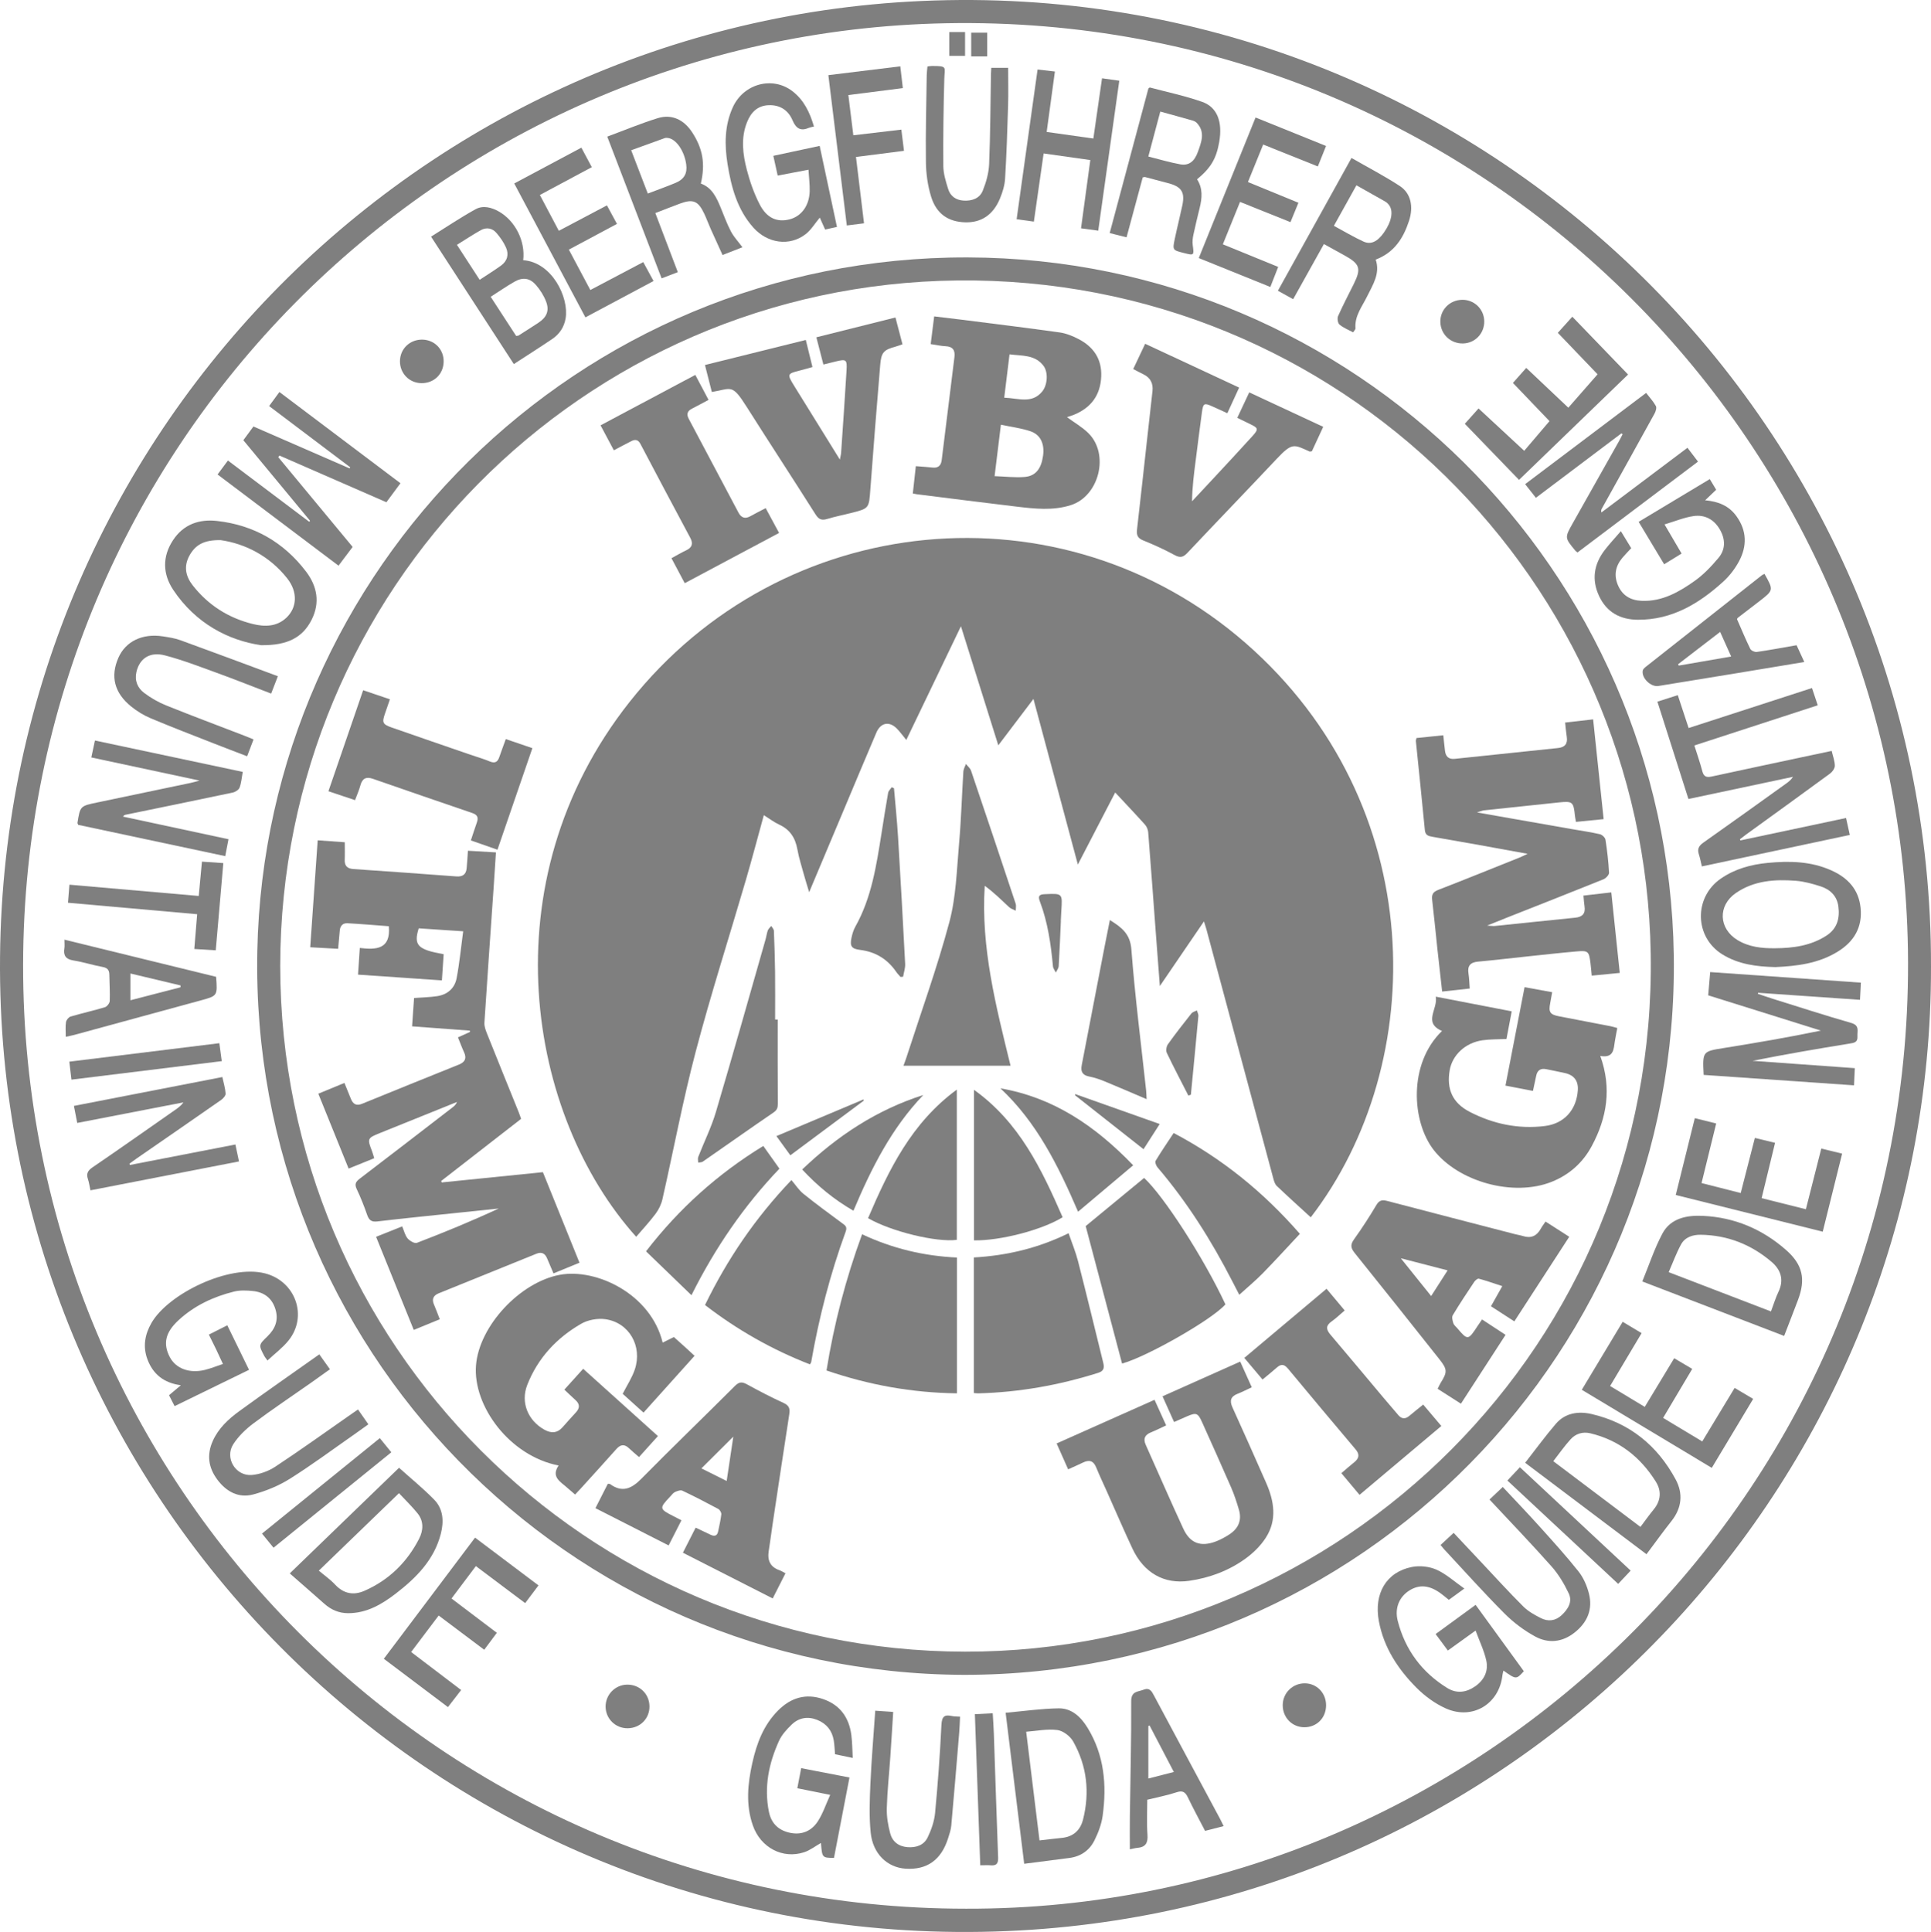 <?xml version="1.0" encoding="utf-8"?>
<!-- Generator: Adobe Illustrator 16.0.0, SVG Export Plug-In . SVG Version: 6.00 Build 0)  -->
<!DOCTYPE svg PUBLIC "-//W3C//DTD SVG 1.1//EN" "http://www.w3.org/Graphics/SVG/1.1/DTD/svg11.dtd">
<svg version="1.1" id="uiagm_piatto" xmlns="http://www.w3.org/2000/svg" xmlns:xlink="http://www.w3.org/1999/xlink" x="0px"
	 y="0px" width="574.475px" height="574.699px" viewBox="0 0 574.475 574.699" enable-background="new 0 0 574.475 574.699"
	 xml:space="preserve">
<g>
	<path fill="#7F7F7F" d="M574.474,287.497c0.306,151.001-117.981,278.271-271.049,286.748
		C140.763,583.254,6.749,457.174,0.252,299.597C-6.365,139.072,118.007,7.331,274.011,0.3
		C439.302-7.148,574.849,125.038,574.474,287.497 M287.378,567.774c153.649,0.459,282.659-125.666,280.237-285.154
		C565.299,130.119,439.589,3.897,281.45,6.916C130.83,9.791,7.161,132.588,6.875,286.892
		C6.587,442.257,132.169,567.779,287.378,567.774"/>
	<path fill="#7F7F7F" d="M286.862,498.216c-118.347-0.394-212.717-97.6-210.313-215.377
		c2.312-113.256,95.138-206.574,211.324-206.27c115.205,0.302,208.355,93.157,210.084,207.528
		C499.734,401.56,405.261,498.177,286.862,498.216 M83.362,287.293c0.068,112.657,91.262,203.864,203.721,204.024
		c112.043,0.158,205.945-91.378,204.01-207.683C489.25,172.934,398.59,82.196,284.833,83.428
		C173.22,84.637,83.485,175.506,83.362,287.293"/>
	<path fill="#7F7F7F" d="M517.78,249.991c10.408-2.208,20.817-4.416,31.423-6.666c0.373,1.686,0.722,3.26,1.114,5.041
		c-14.713,3.13-29.266,6.225-44.001,9.359c-0.34-1.387-0.548-2.53-0.905-3.624c-0.515-1.58,0.02-2.519,1.371-3.47
		c8.294-5.836,16.523-11.767,24.77-17.673c0.688-0.493,1.338-1.039,1.864-1.876c-10.385,2.201-20.77,4.401-31.099,6.59
		c-3.087-9.677-6.127-19.209-9.234-28.951c2.054-0.658,3.954-1.267,6.059-1.941c1.087,3.294,2.111,6.401,3.229,9.784
		c12.237-3.968,24.366-7.902,36.699-11.901c0.57,1.709,1.101,3.3,1.714,5.136c-12.293,4.002-24.439,7.957-36.706,11.951
		c0.832,2.652,1.713,5.156,2.384,7.715c0.427,1.628,1.312,1.84,2.753,1.527c8.979-1.947,17.965-3.853,26.949-5.77
		c2.834-0.605,5.67-1.2,8.764-1.855c0.363,1.56,0.924,2.981,0.939,4.41c0.009,0.783-0.721,1.817-1.419,2.329
		c-8.303,6.095-16.663,12.112-25.005,18.153c-0.617,0.447-1.209,0.928-1.813,1.392C517.68,249.765,517.73,249.878,517.78,249.991"/>
	<path fill="#7F7F7F" d="M114.949,149.399c-10.713-4.678-21.254-9.28-31.794-13.882c-0.129,0.155-0.257,0.31-0.386,0.464
		c7.323,8.836,14.645,17.671,22.138,26.712c-1.379,1.83-2.727,3.618-4.202,5.574c-12.048-9.084-23.945-18.054-35.982-27.13
		c1.064-1.432,2.03-2.732,3.083-4.149c8.166,6.153,16.165,12.179,24.163,18.206c0.092-0.092,0.184-0.184,0.276-0.275
		c-6.587-7.955-13.174-15.909-19.852-23.973c1.017-1.384,1.973-2.686,3.001-4.085c9.643,4.203,19.119,8.333,28.595,12.463
		c0.07-0.105,0.139-0.211,0.209-0.317C96.237,133,88.277,126.992,80.06,120.79c1.036-1.414,1.979-2.701,3.064-4.182
		c12.057,9.087,23.952,18.051,36.011,27.138C117.716,145.662,116.422,147.41,114.949,149.399"/>
	<path fill="#7F7F7F" d="M506.837,319.75c-0.347-7.037-0.338-6.98,5.977-7.994c9.606-1.543,19.2-3.172,28.904-5.187
		c-11.139-3.486-22.276-6.972-33.526-10.493c0.2-2.33,0.387-4.5,0.594-6.916c14.946,1.048,29.783,2.089,44.827,3.145
		c-0.093,1.798-0.171,3.322-0.263,5.11c-10.281-0.711-20.291-1.403-30.302-2.095c-0.034,0.1-0.068,0.2-0.104,0.301
		c1.464,0.49,2.92,1.007,4.393,1.467c7.791,2.431,15.555,4.957,23.397,7.203c2.585,0.74,1.755,2.426,1.856,4.016
		c0.115,1.788-1.008,1.911-2.372,2.133c-9.601,1.557-19.189,3.192-28.807,5.12c10.057,0.722,20.114,1.443,30.398,2.182
		c-0.078,1.693-0.146,3.158-0.234,5.109C536.624,321.814,521.795,320.786,506.837,319.75"/>
	<path fill="#7F7F7F" d="M482.36,128.918c-8.406,6.334-16.812,12.668-25.429,19.161c-1.051-1.336-2.041-2.593-3.197-4.063
		c12.041-9.079,23.933-18.046,35.989-27.138c1.085,1.408,2.18,2.56,2.907,3.909c0.289,0.535-0.053,1.608-0.415,2.267
		c-5.192,9.433-10.438,18.836-15.671,28.248c-0.146,0.264-0.276,0.537-0.121,1.14c8.477-6.373,16.953-12.747,25.6-19.248
		c1.057,1.388,2.035,2.675,3.137,4.12c-12.053,9.085-23.959,18.06-35.854,27.027c-0.302-0.254-0.508-0.382-0.653-0.559
		c-3.178-3.832-3.181-3.835-0.741-8.166c4.59-8.15,9.187-16.297,13.775-24.448c0.373-0.663,0.703-1.349,1.055-2.024
		C482.614,129.069,482.487,128.994,482.36,128.918"/>
	<path fill="#7F7F7F" d="M38.622,346.547c10.378-2.014,20.755-4.027,31.408-6.095c0.354,1.675,0.684,3.233,1.066,5.038
		c-14.79,2.877-29.389,5.715-44.185,8.592c-0.276-1.26-0.418-2.337-0.754-3.35c-0.521-1.573-0.087-2.49,1.333-3.459
		c8.307-5.67,16.527-11.466,24.773-17.226c0.825-0.577,1.625-1.188,2.316-2.129c-10.466,2.026-20.932,4.054-31.601,6.119
		c-0.329-1.685-0.638-3.27-0.989-5.067c14.756-2.868,29.364-5.709,44.156-8.585c0.37,1.725,0.871,3.309,0.972,4.919
		c0.038,0.61-0.717,1.465-1.331,1.893c-8.375,5.848-16.789,11.639-25.191,17.448c-0.702,0.484-1.384,0.998-2.076,1.498
		C38.553,346.278,38.587,346.412,38.622,346.547"/>
	<path fill="#7F7F7F" d="M23.258,245.365c-0.165-0.409-0.227-0.484-0.217-0.549c0.805-5.077,0.809-5.056,6.03-6.139
		c9.223-1.914,18.441-3.854,27.66-5.79c0.683-0.144,1.352-0.352,2.637-0.69c-11.07-2.366-21.545-4.605-32.201-6.882
		c0.368-1.718,0.69-3.219,1.08-5.036c14.669,3.115,29.214,6.203,43.968,9.336c-0.306,1.665-0.408,3.242-0.938,4.659
		c-0.249,0.667-1.258,1.321-2.027,1.484c-10.594,2.245-21.207,4.404-31.815,6.586c-0.272,0.056-0.54,0.137-0.845,0.567
		c10.395,2.229,20.789,4.457,31.385,6.729c-0.329,1.706-0.621,3.22-0.97,5.032C52.262,251.535,37.66,248.429,23.258,245.365"/>
	<path fill="#7F7F7F" d="M508.664,142.513c0.717,1.193,1.274,2.12,1.903,3.167c-1.036,0.99-2.025,1.935-3.281,3.136
		c3.99,0.361,7.112,1.662,9.336,4.768c3.088,4.312,3.143,8.836,0.771,13.318c-1.19,2.247-2.837,4.4-4.719,6.109
		c-7.189,6.536-15.246,11.394-25.387,11.345c-5.202-0.026-9.278-2.176-11.559-7.067c-2.288-4.904-1.533-9.491,1.706-13.699
		c1.384-1.797,2.945-3.457,4.776-5.585c1.338,2.195,2.203,3.614,3.085,5.062c-0.969,1.047-1.855,1.928-2.652,2.883
		c-2.037,2.439-2.567,5.152-1.302,8.126c1.316,3.091,3.77,4.501,7.031,4.646c6.101,0.27,11.111-2.602,15.8-5.924
		c2.646-1.875,4.964-4.326,7.066-6.824c2.193-2.605,2.084-5.668,0.354-8.583c-1.737-2.93-4.483-4.349-7.747-3.877
		c-2.808,0.405-5.509,1.548-8.646,2.481c1.863,3.181,3.429,5.855,5.078,8.669c-1.722,1.058-3.314,2.036-5.187,3.186
		c-2.517-4.186-4.997-8.31-7.588-12.619C494.576,150.98,501.492,146.824,508.664,142.513"/>
	<path fill="#7F7F7F" d="M62.133,397.005c1.991-1.004,3.651-1.843,5.489-2.77c2.181,4.468,4.268,8.746,6.462,13.244
		c-7.391,3.605-14.635,7.138-22.14,10.798c-0.568-1.108-1.083-2.116-1.661-3.247c1.086-0.914,2.129-1.792,3.522-2.964
		c-5.098-0.695-8.281-3.3-9.933-7.682c-1.433-3.8-0.778-7.458,1.193-10.866c5.028-8.694,23.033-17.452,33.733-14.745
		c9.087,2.299,12.906,12.749,6.992,20.033c-1.749,2.154-4.047,3.863-6.222,5.896c-0.485-0.677-0.739-0.957-0.911-1.281
		c-1.757-3.319-1.757-3.325,0.906-5.904c2.325-2.252,3.374-4.855,2.371-8.093c-1.029-3.325-3.394-5.05-6.714-5.391
		c-1.851-0.188-3.831-0.274-5.609,0.169c-6.172,1.539-11.839,4.19-16.564,8.574c-3.856,3.578-4.613,6.926-2.535,10.908
		c1.782,3.416,5.843,4.947,10.447,3.814c1.74-0.429,3.415-1.115,5.363-1.766c-0.726-1.563-1.354-2.956-2.015-4.332
		C63.631,399.993,62.923,398.6,62.133,397.005"/>
	<path fill="#7F7F7F" d="M438.992,485.039c-3.166,2.28-5.629,4.054-8.251,5.941c-1.225-1.652-2.333-3.148-3.636-4.906
		c3.965-2.893,7.857-5.732,11.897-8.679c4.863,6.691,9.609,13.223,14.344,19.736c-2.276,2.491-2.276,2.491-6.069-0.187
		c-0.11,0.494-0.25,0.928-0.299,1.369c-0.938,8.563-8.89,13.431-16.844,9.887c-3.215-1.433-6.265-3.682-8.757-6.188
		c-5.489-5.522-9.707-11.933-11.169-19.806c-1.518-8.179,2.231-14.594,9.85-16.085c2.318-0.454,5.142-0.152,7.293,0.8
		c2.849,1.26,5.266,3.499,8.302,5.621c-1.891,1.376-3.192,2.322-4.622,3.362c-0.742-0.599-1.441-1.189-2.17-1.742
		c-3.458-2.625-6.546-2.954-9.579-1.037c-2.95,1.864-4.445,5.161-3.444,9.061c2.201,8.58,7.174,15.271,14.721,19.938
		c2.832,1.751,5.71,1.346,8.396-0.553c2.632-1.861,3.877-4.533,3.229-7.569C441.558,491.082,440.195,488.32,438.992,485.039"/>
	<path fill="#7F7F7F" d="M253.697,522.932c-2.183-0.457-3.7-0.775-5.268-1.103c-0.128-1.43-0.17-2.764-0.38-4.069
		c-0.475-2.952-2.15-5.033-4.913-6.142c-2.817-1.132-5.496-0.673-7.65,1.425c-1.441,1.402-2.904,2.992-3.72,4.787
		c-3.047,6.7-4.5,13.721-3.019,21.093c0.709,3.53,2.929,5.627,6.48,6.311c3.405,0.655,6.199-0.631,7.995-3.325
		c1.564-2.347,2.458-5.139,3.766-7.992c-3.581-0.724-6.567-1.325-9.785-1.976c0.381-1.979,0.742-3.858,1.148-5.97
		c4.775,0.922,9.371,1.81,14.368,2.775c-1.552,8.046-3.086,16.003-4.612,23.92c-3.522-0.042-3.522-0.042-3.872-4.447
		c-1.7,0.957-3.256,2.188-5.026,2.765c-6.394,2.085-12.927-1.388-15.231-7.961c-2.162-6.172-1.541-12.396-0.163-18.606
		c1.294-5.831,3.354-11.298,7.694-15.638c3.783-3.779,8.221-5.12,13.355-3.364c5.05,1.727,7.717,5.48,8.405,10.659
		C253.553,518.217,253.549,520.397,253.697,522.932"/>
	<path fill="#7F7F7F" d="M155.652,77.4c8.557,0.591,13.66,11.082,12.621,17.296c-0.438,2.621-1.829,4.687-3.993,6.148
		c-3.706,2.502-7.486,4.896-11.419,7.456c-8.167-12.572-16.278-25.06-24.622-37.905c4.47-2.788,8.735-5.68,13.23-8.154
		c2.228-1.225,4.756-0.574,6.985,0.705C153.303,65.728,156.338,71.737,155.652,77.4 M145.979,88.284
		c2.602,4.001,5.114,7.864,7.567,11.635c0.407-0.052,0.587-0.024,0.703-0.097c1.988-1.267,3.98-2.527,5.947-3.826
		c2.438-1.609,3.305-3.566,2.28-6.255c-0.681-1.786-1.766-3.515-3.026-4.959c-1.846-2.116-3.935-2.381-6.372-0.996
		C150.699,85.138,148.445,86.709,145.979,88.284 M142.699,83.237c2.303-1.525,4.361-2.807,6.329-4.214
		c1.914-1.368,2.424-3.343,1.496-5.422c-0.689-1.542-1.704-2.99-2.806-4.281c-1.248-1.461-2.99-1.806-4.697-0.846
		c-2.366,1.331-4.633,2.836-7.083,4.352C138.24,76.371,140.367,79.646,142.699,83.237"/>
	<path fill="#7F7F7F" d="M242.153,37.633c-0.683,0.172-1.078,0.218-1.427,0.369c-2.49,1.08-3.884,0.298-4.96-2.238
		c-1.253-2.957-3.701-4.607-7.097-4.47c-3.365,0.136-5.268,2.155-6.426,5.055c-1.873,4.692-1.267,9.487-0.064,14.141
		c0.914,3.536,2.157,7.068,3.826,10.306c2.127,4.127,5.211,5.395,8.887,4.457c3.517-0.897,5.88-4.08,5.99-8.355
		c0.052-2.015-0.214-4.038-0.357-6.415c-3.176,0.606-6.057,1.155-9.163,1.748c-0.428-1.944-0.826-3.748-1.295-5.875
		c4.574-0.981,9.039-1.939,13.787-2.957c1.73,8.11,3.411,15.986,5.143,24.106c-1.212,0.264-2.316,0.504-3.524,0.767
		c-0.597-1.333-1.132-2.527-1.584-3.538c-1.43,1.704-2.576,3.665-4.245,4.946c-4.754,3.649-11.28,2.75-15.486-1.94
		c-4.82-5.375-6.603-12.034-7.71-18.925c-0.922-5.744-0.909-11.451,1.552-16.883c3.192-7.046,11.834-9.377,17.779-4.78
		C239.141,29.751,240.911,33.379,242.153,37.633"/>
	<path fill="#7F7F7F" d="M77.629,191.918c-9.713-1.426-19.415-6.47-26.067-16.412c-3.171-4.74-3.328-9.924-0.064-14.852
		c3.108-4.693,7.754-6.291,13.094-5.688c10.918,1.232,19.803,6.305,26.443,15.041c3.311,4.354,4.257,9.244,1.656,14.38
		C90.089,189.523,85.671,192.048,77.629,191.918 M65.668,160.672c-4.991-0.095-7.575,1.41-9.328,4.633
		c-1.718,3.159-1.141,6.081,0.962,8.781c4.611,5.919,10.658,9.739,17.885,11.526c3.484,0.861,7.101,0.879,10.005-1.856
		c3.181-2.994,3.484-7.651,0.208-11.768C80.076,165.299,72.876,161.723,65.668,160.672"/>
	<path fill="#7F7F7F" d="M528.128,287.677c-5.602-0.137-10.961-0.827-15.726-3.782c-8.338-5.17-8.528-16.992-0.417-22.567
		c4.196-2.884,8.961-4.175,13.924-4.649c6.452-0.615,12.866-0.495,18.952,2.246c4.856,2.186,8.103,5.634,8.665,11.115
		c0.592,5.782-1.947,10.041-6.757,13.017C541.027,286.611,534.573,287.395,528.128,287.677 M528.063,282.073
		c5.413-0.03,10.662-0.74,15.336-3.774c3.166-2.055,3.984-5.13,3.528-8.64c-0.41-3.148-2.44-5.086-5.314-6.005
		c-2.378-0.761-4.851-1.454-7.322-1.648c-6.272-0.492-12.48-0.079-17.883,3.651c-5.418,3.741-5.102,10.597,0.521,13.991
		C520.367,281.722,524.164,282.114,528.063,282.073"/>
	<path fill="#7F7F7F" d="M409.276,77.222c1.386,4.17-0.845,7.456-2.533,10.902c-1.497,3.057-3.78,5.835-3.488,9.563
		c0.024,0.31-0.374,0.652-0.692,1.172c-1.406-0.762-2.905-1.335-4.063-2.312c-0.514-0.434-0.716-1.851-0.413-2.535
		c1.429-3.227,3.085-6.351,4.651-9.516c2.287-4.618,1.859-5.968-2.677-8.482c-1.98-1.097-3.964-2.185-6.195-3.415
		c-3.078,5.518-6.075,10.891-9.147,16.398c-1.586-0.876-3.004-1.659-4.542-2.509c7.306-13.178,14.522-26.195,21.896-39.498
		c4.931,2.832,9.801,5.354,14.366,8.341c3.295,2.157,4.146,6.092,2.744,10.381C417.518,70.801,414.827,75.116,409.276,77.222
		 M396.835,67.172c3.006,1.62,5.825,3.323,8.802,4.682c2.242,1.024,4.21-0.014,6.095-2.693c2.32-3.297,2.886-6.465,1.442-8.256
		c-0.291-0.362-0.646-0.711-1.045-0.94c-2.776-1.592-5.573-3.15-8.586-4.844C401.285,59.179,399.124,63.062,396.835,67.172"/>
	<path fill="#7F7F7F" d="M453.742,435.129c3.124-3.996,5.982-7.932,9.142-11.61c2.793-3.252,6.738-3.791,10.622-2.889
		c11.275,2.619,19.567,9.352,25.008,19.456c2.251,4.182,1.85,8.458-1.23,12.349c-2.481,3.137-4.817,6.388-7.451,9.899
		C477.817,453.277,465.894,444.289,453.742,435.129 M462.109,434.653c8.725,6.578,17.222,12.986,25.927,19.552
		c1.378-1.823,2.585-3.542,3.917-5.156c2.181-2.639,2.401-5.532,0.666-8.301c-4.593-7.328-10.984-12.361-19.521-14.394
		c-2.239-0.532-4.31,0.12-5.812,1.76C465.453,430.115,463.895,432.369,462.109,434.653"/>
	<path fill="#7F7F7F" d="M530.784,397.396c-14.079-5.406-27.963-10.736-42.198-16.204c2.006-4.873,3.597-9.743,5.961-14.203
		c2.471-4.661,7.302-5.528,12.068-5.31c9.424,0.433,17.728,3.962,24.788,10.193c4.928,4.35,5.833,8.654,3.503,14.823
		C533.581,390.205,532.21,393.696,530.784,397.396 M526.867,390.11c0.827-2.193,1.387-4.084,2.231-5.838
		c1.714-3.557,0.7-6.556-2.024-8.887c-6.038-5.164-13.095-7.964-21.091-8.083c-2.36-0.035-4.676,0.692-5.866,2.871
		c-1.407,2.573-2.414,5.364-3.679,8.253C506.778,382.396,516.709,386.211,526.867,390.11"/>
	<path fill="#7F7F7F" d="M118.712,436.613c3.59,3.223,7.198,6.16,10.435,9.462c2.759,2.813,2.94,6.512,2.001,10.17
		c-1.982,7.723-7.278,13.062-13.317,17.725c-4.191,3.236-8.72,5.926-14.306,5.904c-2.714-0.011-5.023-1.02-7.042-2.813
		c-3.348-2.975-6.729-5.91-10.278-9.024C97.809,456.819,108.522,446.463,118.712,436.613 M118.691,444.172
		c-7.893,7.628-15.592,15.069-23.843,23.043c1.759,1.486,3.466,2.667,4.847,4.152c2.549,2.741,5.51,3.263,8.767,1.829
		c7.235-3.187,12.605-8.444,16.205-15.439c1.281-2.489,1.45-5.231-0.426-7.567C122.586,448.127,120.659,446.284,118.691,444.172"/>
	<path fill="#7F7F7F" d="M194.962,63.378c2.279,5.986,4.445,11.674,6.691,17.575c-1.657,0.636-3.097,1.188-4.824,1.851
		c-5.382-14.033-10.723-27.963-16.169-42.163c5.173-1.917,10.016-3.942,15.006-5.49c4.18-1.297,7.8,0.432,10.279,4.247
		c3.147,4.842,3.93,9.354,2.554,15.207c3.303,1.184,4.646,4.098,5.886,7.104c0.988,2.393,1.868,4.847,3.066,7.132
		c0.841,1.605,2.137,2.973,3.425,4.71c-1.984,0.771-3.761,1.462-5.922,2.303c-1.206-2.652-2.379-5.19-3.515-7.744
		c-0.67-1.504-1.227-3.06-1.93-4.547c-1.812-3.829-3.333-4.447-7.257-2.987C199.908,61.448,197.582,62.369,194.962,63.378
		 M192.725,57.578c2.948-1.127,5.594-2.073,8.188-3.147c2.651-1.097,3.617-2.861,3.233-5.567c-0.57-4.022-3.021-7.547-5.458-7.829
		c-0.305-0.035-0.648-0.054-0.928,0.046c-3.286,1.173-6.562,2.369-9.982,3.611C189.477,49.119,191.044,53.199,192.725,57.578"/>
	<path fill="#7F7F7F" d="M356.128,53.333c1.77,2.744,1.491,5.592,0.786,8.483c-0.65,2.669-1.311,5.336-1.878,8.023
		c-0.208,0.985-0.329,2.046-0.2,3.035c0.413,3.168,0.466,3.161-2.7,2.364c-3.297-0.83-3.34-0.839-2.622-4.26
		c0.694-3.302,1.529-6.575,2.23-9.876c0.824-3.89-0.217-5.539-4.052-6.577c-2.349-0.636-4.702-1.253-7.058-1.866
		c-0.135-0.035-0.302,0.047-0.674,0.114c-1.563,5.792-3.151,11.676-4.809,17.821c-1.648-0.417-3.198-0.809-5.013-1.268
		c3.871-14.459,7.7-28.759,11.514-43.001c0.19-0.136,0.343-0.325,0.438-0.3c5.217,1.391,10.538,2.494,15.61,4.297
		c4.488,1.596,6.057,6.019,5.019,11.931C361.857,47.173,360.243,49.935,356.128,53.333 M341.628,46.561
		c3.316,0.829,6.385,1.766,9.522,2.326c2.526,0.45,4.204-0.829,5.233-3.735c1.019-2.871,2.262-5.846-0.34-8.595
		c-0.309-0.326-0.78-0.566-1.219-0.692c-3.148-0.9-6.308-1.761-9.633-2.681C343.992,37.694,342.848,41.983,341.628,46.561"/>
	<path fill="#7F7F7F" d="M304.696,554.415c-1.842-15.001-3.65-29.718-5.518-44.924c5.374-0.481,10.573-1.243,15.782-1.315
		c3.922-0.054,6.656,2.625,8.616,5.828c4.96,8.105,5.728,17.015,4.46,26.163c-0.347,2.507-1.306,5.022-2.445,7.302
		c-1.472,2.949-4.038,4.763-7.411,5.205C313.825,553.245,309.467,553.8,304.696,554.415 M309.254,547.461
		c2.321-0.264,4.478-0.536,6.638-0.748c3.403-0.333,5.506-2.267,6.312-5.456c2.045-8.096,1.169-15.941-2.923-23.213
		c-0.889-1.578-2.991-3.19-4.715-3.419c-2.992-0.395-6.125,0.278-9.275,0.508C306.645,526.19,307.933,536.692,309.254,547.461"/>
	<path fill="#7F7F7F" d="M470.587,413.417c4.1-6.816,8.055-13.391,12.166-20.225c1.928,1.154,3.703,2.218,5.63,3.371
		c-3.135,5.259-6.188,10.377-9.375,15.725c3.376,2.035,6.715,4.048,10.313,6.216c2.904-4.801,5.771-9.541,8.756-14.475
		c1.799,1.063,3.46,2.046,5.367,3.175c-2.892,4.862-5.715,9.611-8.666,14.575c3.874,2.328,7.619,4.58,11.646,7.003
		c3.227-5.33,6.379-10.538,9.637-15.921c1.788,1.06,3.522,2.088,5.515,3.269c-4.102,6.829-8.156,13.58-12.32,20.514
		C496.336,428.884,483.628,421.25,470.587,413.417"/>
	<path fill="#7F7F7F" d="M141.567,465.864c-2.477,3.295-4.785,6.364-7.245,9.637c4.464,3.38,8.882,6.725,13.486,10.21
		c-1.314,1.763-2.509,3.366-3.754,5.035c-4.552-3.418-8.938-6.713-13.551-10.178c-2.724,3.608-5.356,7.094-8.193,10.852
		c4.973,3.78,9.875,7.505,14.878,11.308c-1.332,1.725-2.569,3.325-3.925,5.078c-6.385-4.811-12.636-9.521-19.074-14.374
		c9.072-12.047,18.031-23.943,27.137-36.037c6.332,4.768,12.521,9.427,18.872,14.208c-1.339,1.781-2.591,3.446-3.963,5.271
		C151.292,473.163,146.529,469.589,141.567,465.864"/>
	<path fill="#7F7F7F" d="M484.356,111.405c-10.886,10.517-21.609,20.878-32.438,31.34c-5.529-5.719-10.869-11.242-16.127-16.68
		c1.523-1.703,2.899-3.242,4.081-4.564c4.575,4.243,8.935,8.285,13.585,12.599c2.316-2.72,4.853-5.698,7.523-8.834
		c-3.232-3.375-7.072-7.384-10.879-11.359c1.412-1.592,2.703-3.047,3.961-4.466c4.299,4.063,8.275,7.821,12.521,11.833
		c2.688-3.067,5.607-6.399,8.703-9.932c-3.604-3.76-7.823-8.161-11.827-12.339c1.474-1.638,2.822-3.137,4.313-4.793
		C473.366,100.01,478.8,105.645,484.356,111.405"/>
	<path fill="#7F7F7F" d="M522.079,338.495c2.064,0.501,3.94,0.957,6.007,1.459c-1.347,5.541-2.654,10.921-3.999,16.457
		c4.472,1.12,8.711,2.181,13.167,3.297c1.552-6.107,3.052-12.012,4.587-18.05c2.089,0.51,3.973,0.97,6.199,1.513
		c-1.912,7.686-3.795,15.258-5.774,23.216c-14.546-3.632-28.959-7.229-43.725-10.914c1.896-7.644,3.754-15.139,5.668-22.856
		c2.165,0.538,4.188,1.04,6.363,1.58c-1.454,5.921-2.872,11.689-4.356,17.728c3.823,0.973,7.521,1.912,11.65,2.964
		C519.262,349.45,520.646,344.065,522.079,338.495"/>
	<path fill="#7F7F7F" d="M174.158,94.405c-7.085-13.327-14.049-26.428-21.173-39.829c6.622-3.533,13.167-7.025,19.972-10.655
		c1.034,1.934,2.012,3.762,3.103,5.8c-5.19,2.779-10.219,5.472-15.449,8.273c1.884,3.562,3.704,7.005,5.636,10.658
		c4.767-2.52,9.403-4.969,14.313-7.564c0.992,1.831,1.94,3.579,2.989,5.513c-4.774,2.548-9.399,5.018-14.32,7.645
		c2.12,3.985,4.199,7.893,6.395,12.02c5.266-2.778,10.384-5.479,15.741-8.305c0.996,1.831,1.956,3.595,3.063,5.629
		C187.707,87.176,181.086,90.708,174.158,94.405"/>
	<path fill="#7F7F7F" d="M310.481,45.646c-0.986,6.888-1.929,13.468-2.903,20.275c-1.714-0.235-3.239-0.445-5.129-0.705
		c2.072-14.819,4.131-29.539,6.229-44.536c1.707,0.196,3.294,0.379,5.154,0.593c-0.827,6.077-1.626,11.944-2.446,17.976
		c4.684,0.66,9.167,1.292,13.89,1.958c0.862-5.991,1.705-11.85,2.578-17.917c1.723,0.243,3.245,0.457,5.134,0.723
		c-2.089,14.883-4.165,29.664-6.261,44.598c-1.738-0.236-3.266-0.444-5.123-0.696c0.924-6.778,1.829-13.42,2.766-20.305
		C319.676,46.946,315.202,46.314,310.481,45.646"/>
	<path fill="#7F7F7F" d="M373.533,34.95c7.07,2.856,13.89,5.611,20.969,8.47c-0.814,2.031-1.583,3.948-2.443,6.093
		c-5.455-2.189-10.737-4.308-16.259-6.523c-1.516,3.729-2.978,7.327-4.536,11.164c5.047,2.069,9.939,4.076,15.02,6.159
		c-0.819,2.003-1.553,3.791-2.363,5.769c-5.034-2.021-9.888-3.969-15.007-6.024c-1.7,4.194-3.364,8.298-5.115,12.617
		c5.534,2.261,10.882,4.446,16.466,6.726c-0.785,2.002-1.512,3.858-2.338,5.965c-7.132-2.882-14.088-5.692-21.288-8.6
		C362.277,62.807,367.873,48.962,373.533,34.95"/>
	<path fill="#7F7F7F" d="M106.502,419.271c1.097,1.572,2.028,2.906,3.085,4.42c-1.455,1.041-2.771,2.001-4.107,2.933
		c-6.381,4.449-12.632,9.107-19.211,13.243c-3.323,2.09-7.127,3.661-10.925,4.679c-4.337,1.161-7.971-0.786-10.662-4.37
		c-2.681-3.573-3.224-7.399-1.391-11.517c1.693-3.8,4.66-6.535,7.903-8.896c7.811-5.685,15.749-11.194,23.798-16.889
		c1.048,1.472,2.035,2.856,3.159,4.435c-1.943,1.388-3.765,2.71-5.607,4.003c-5.724,4.017-11.547,7.902-17.142,12.092
		c-2.28,1.708-4.464,3.814-5.997,6.188c-2.63,4.074,0.664,9.554,5.506,9.165c2.387-0.192,4.957-1.131,6.968-2.455
		c7.346-4.84,14.493-9.984,21.715-15.013C104.488,420.666,105.385,420.046,106.502,419.271"/>
	<path fill="#7F7F7F" d="M428.574,459.584c1.344-1.245,2.488-2.307,3.892-3.607c2.782,2.963,5.492,5.855,8.212,8.741
		c4.149,4.406,8.219,8.895,12.506,13.163c1.462,1.457,3.392,2.527,5.262,3.47c2.13,1.072,4.313,0.819,6.127-0.87
		c1.891-1.762,3.321-3.986,2.136-6.488c-1.352-2.854-3.036-5.678-5.122-8.03c-5.941-6.7-12.16-13.153-18.454-19.901
		c1.304-1.234,2.527-2.392,3.945-3.732c3.717,3.981,7.399,7.816,10.955,11.766c3.941,4.376,7.912,8.741,11.571,13.349
		c1.466,1.846,2.498,4.229,3.094,6.532c1.226,4.728-0.446,8.643-4.264,11.661c-3.661,2.897-7.799,3.299-11.712,1.17
		c-3.33-1.813-6.494-4.196-9.172-6.884c-6.158-6.179-11.977-12.694-17.93-19.078C429.307,460.508,429.031,460.136,428.574,459.584"
		/>
	<path fill="#7F7F7F" d="M260.386,508.873c1.865,0.132,3.412,0.242,5.339,0.379c-0.28,4.433-0.535,8.785-0.836,13.135
		c-0.359,5.175-0.918,10.342-1.068,15.523c-0.072,2.465,0.375,5.011,1.002,7.413c0.645,2.468,2.464,3.929,5.146,4.144
		c2.584,0.206,4.881-0.585,5.996-2.875c1.11-2.277,1.99-4.834,2.229-7.339c0.827-8.684,1.462-17.393,1.879-26.105
		c0.121-2.531,0.877-3.207,3.177-2.677c0.677,0.157,1.4,0.117,2.37,0.188c-0.082,1.572-0.12,3.105-0.246,4.633
		c-0.766,9.238-1.527,18.476-2.361,27.708c-0.118,1.311-0.564,2.606-0.968,3.874c-2.039,6.408-6.282,9.415-12.631,9
		c-5.442-0.355-9.745-4.425-10.383-10.72c-0.488-4.811-0.299-9.717-0.083-14.565C259.267,523.453,259.876,516.331,260.386,508.873"
		/>
	<path fill="#7F7F7F" d="M82.667,201.152c-0.751,1.941-1.334,3.448-2,5.169c-5.533-2.12-10.846-4.239-16.221-6.191
		c-5.083-1.845-10.153-3.81-15.373-5.174c-4.502-1.176-7.54,0.908-8.48,4.9c-0.614,2.611,0.335,4.79,2.304,6.272
		c1.98,1.491,4.209,2.769,6.508,3.696c7.723,3.113,15.526,6.026,23.296,9.02c0.867,0.334,1.723,0.698,2.725,1.105
		c-0.642,1.688-1.22,3.209-1.906,5.015c-3.288-1.262-6.486-2.465-9.666-3.716c-6.358-2.5-12.741-4.942-19.038-7.591
		c-2.073-0.872-4.077-2.102-5.825-3.522c-5.011-4.07-6.193-8.952-3.772-14.474c2.129-4.855,7.108-7.294,13.176-6.373
		c1.782,0.271,3.604,0.546,5.285,1.156C63.264,193.92,72.813,197.499,82.667,201.152"/>
	<path fill="#7F7F7F" d="M364.031,543.205c-1.956,0.502-3.669,0.941-5.523,1.418c-1.741-3.365-3.5-6.597-5.089-9.909
		c-0.758-1.579-1.514-2.203-3.385-1.574c-2.727,0.915-5.582,1.444-8.723,2.222c0,3.531-0.186,6.99,0.063,10.416
		c0.178,2.437-0.55,3.686-2.995,3.899c-0.691,0.06-1.37,0.257-2.248,0.429c0-3.36-0.036-6.615,0.006-9.869
		c0.148-11.392,0.457-22.785,0.396-34.176c-0.018-3.017,1.94-2.755,3.63-3.416c1.849-0.724,2.444,0.404,3.155,1.737
		c6.508,12.193,13.054,24.365,19.584,36.547C363.259,541.595,363.575,542.282,364.031,543.205 M341.99,513.261
		c-0.119,0.062-0.237,0.123-0.356,0.185v15.605c2.589-0.664,4.979-1.277,7.587-1.946C346.721,522.32,344.355,517.79,341.99,513.261"
		/>
	<path fill="#7F7F7F" d="M524.939,170.704c2.723,4.83,2.728,4.837-1.412,8.059c-2.169,1.688-4.361,3.346-6.539,5.02
		c-0.057,0.044-0.084,0.129-0.236,0.374c1.267,2.886,2.52,5.914,3.956,8.853c0.253,0.518,1.325,1.007,1.935,0.919
		c3.876-0.56,7.727-1.285,11.841-2.001c0.732,1.586,1.47,3.185,2.303,4.992c-7.002,1.16-13.717,2.281-20.434,3.385
		c-7.664,1.259-15.33,2.503-22.995,3.753c-2.228,0.363-5.061-2.384-4.634-4.583c0.089-0.456,0.605-0.886,1.018-1.212
		c11.463-9.058,22.938-18.102,34.414-27.143C524.334,170.979,524.564,170.9,524.939,170.704 M511.746,187.971
		c-4.266,3.28-8.396,6.455-12.525,9.63c0.081,0.129,0.163,0.258,0.245,0.386c5.11-0.885,10.222-1.77,15.565-2.696
		C513.881,192.73,512.867,190.469,511.746,187.971"/>
	<path fill="#7F7F7F" d="M275.917,19.775c0.566-0.067,0.943-0.15,1.322-0.151c4.739-0.018,3.792,0.325,3.694,3.81
		c-0.244,8.647-0.364,17.302-0.294,25.952c0.019,2.288,0.753,4.616,1.44,6.839c0.659,2.133,2.312,3.308,4.598,3.448
		c2.49,0.152,4.763-0.638,5.695-2.946c1.008-2.493,1.783-5.239,1.893-7.906c0.367-8.955,0.393-17.925,0.552-26.889
		c0.01-0.538,0.054-1.075,0.09-1.759h5.019c0,3.803,0.092,7.554-0.019,11.299c-0.216,7.226-0.455,14.454-0.89,21.669
		c-0.119,1.993-0.748,4.03-1.517,5.893c-2.02,4.894-5.567,7.224-10.334,7.097c-5.036-0.133-8.576-2.493-10.157-7.629
		c-1.001-3.252-1.495-6.772-1.544-10.182c-0.124-8.648,0.125-17.301,0.241-25.953C275.718,21.524,275.84,20.683,275.917,19.775"/>
	<path fill="#7F7F7F" d="M64.292,290.568c0.425,5.67,0.423,5.663-4.585,7.027c-12.559,3.422-25.115,6.852-37.674,10.271
		c-0.666,0.182-1.349,0.302-2.466,0.548c0-1.612-0.145-3.013,0.064-4.358c0.097-0.629,0.778-1.492,1.367-1.666
		c3.381-1,6.834-1.756,10.208-2.775c0.63-0.19,1.41-1.188,1.437-1.84c0.106-2.583-0.088-5.178-0.113-7.77
		c-0.013-1.371-0.481-2.088-1.966-2.36c-2.926-0.535-5.781-1.473-8.714-1.94c-2.289-0.365-3.04-1.458-2.694-3.623
		c0.109-0.683,0.017-1.397,0.017-2.56C34.369,283.243,49.309,286.9,64.292,290.568 M53.694,293.688
		c0.007-0.185,0.014-0.368,0.02-0.553c-4.948-1.179-9.897-2.356-14.916-3.552v7.96C43.979,296.203,48.836,294.946,53.694,293.688"/>
	<path fill="#7F7F7F" d="M246.441,22.354c7.239-0.888,14.207-1.743,21.401-2.625c0.258,2.216,0.489,4.203,0.754,6.477
		c-5.482,0.698-10.735,1.367-16.208,2.065c0.497,4.02,0.973,7.874,1.48,11.97c4.818-0.568,9.458-1.114,14.286-1.683
		c0.262,2.117,0.509,4.109,0.781,6.306c-4.817,0.616-9.455,1.21-14.278,1.827c0.8,6.596,1.58,13.039,2.392,19.736
		c-1.71,0.214-3.298,0.412-5.12,0.64C250.098,52.148,248.286,37.382,246.441,22.354"/>
	<path fill="#7F7F7F" d="M59.125,266.518c0.336-3.597,0.634-6.79,0.953-10.209c2.086,0.142,4.004,0.272,6.356,0.432
		c-0.753,8.686-1.493,17.215-2.251,25.944c-2.213-0.136-4.146-0.255-6.379-0.392c0.283-3.431,0.549-6.672,0.852-10.345
		c-12.806-1.138-25.547-2.269-38.427-3.413c0.152-1.927,0.28-3.538,0.425-5.369C33.534,264.288,46.239,265.396,59.125,266.518"/>
	<path fill="#7F7F7F" d="M81.375,460.394c-1.165-1.424-2.193-2.682-3.433-4.199c11.683-9.465,23.295-18.873,35.051-28.396
		c1.142,1.405,2.171,2.672,3.42,4.208C104.745,441.46,93.143,450.858,81.375,460.394"/>
	<path fill="#7F7F7F" d="M448.457,440.413c1.342-1.433,2.508-2.68,3.713-3.966c11.029,10.295,21.938,20.477,32.951,30.76
		c-1.236,1.316-2.35,2.502-3.708,3.948C470.443,460.922,459.512,450.726,448.457,440.413"/>
	<path fill="#7F7F7F" d="M290.027,509.913c1.804-0.091,3.354-0.169,5.311-0.267c0.119,2.135,0.268,4.127,0.336,6.122
		c0.422,12.233,0.798,24.47,1.265,36.702c0.063,1.685-0.318,2.555-2.147,2.405c-0.932-0.076-1.876-0.013-3.166-0.013
		C291.093,539.905,290.563,524.986,290.027,509.913"/>
	<path fill="#7F7F7F" d="M65.257,310.315c0.248,1.852,0.454,3.392,0.714,5.34c-14.92,1.836-29.677,3.651-44.711,5.501
		c-0.22-1.839-0.417-3.494-0.638-5.348C35.585,313.966,50.301,312.155,65.257,310.315"/>
	<path fill="#7F7F7F" d="M441.567,95.545c0.062,3.611-2.689,6.517-6.266,6.62c-3.703,0.107-6.696-2.695-6.795-6.362
		c-0.099-3.647,2.803-6.588,6.532-6.623C438.619,89.147,441.507,91.963,441.567,95.545"/>
	<path fill="#7F7F7F" d="M394.512,507.297c-0.019,3.768-2.841,6.562-6.564,6.502c-3.574-0.057-6.32-2.889-6.335-6.533
		c-0.015-3.646,2.953-6.575,6.616-6.53C391.783,500.779,394.53,503.647,394.512,507.297"/>
	<path fill="#7F7F7F" d="M193.22,507.537c0.054,3.696-2.802,6.559-6.55,6.562c-3.584,0.004-6.461-2.825-6.504-6.393
		c-0.042-3.554,2.801-6.502,6.344-6.581C190.236,501.043,193.166,503.843,193.22,507.537"/>
	<path fill="#7F7F7F" d="M131.983,107.587c-0.063,3.74-2.929,6.474-6.691,6.385c-3.593-0.085-6.343-2.946-6.304-6.557
		c0.039-3.684,2.981-6.479,6.722-6.386C129.328,101.119,132.044,103.959,131.983,107.587"/>
	<rect x="282.421" y="9.534" fill="#7F7F7F" width="4.689" height="7.084"/>
	<rect x="288.937" y="9.713" fill="#7F7F7F" width="4.764" height="7.062"/>
	<path fill="#7F7F7F" d="M269.627,220.113c-1.189-1.446-1.921-2.486-2.803-3.377c-2.265-2.289-4.824-1.805-6.111,1.209
		c-3.302,7.73-6.535,15.489-9.796,23.237c-3.318,7.883-6.636,15.767-10.19,24.21c-0.608-2.015-1.09-3.502-1.503-5.009
		c-0.706-2.574-1.535-5.13-2.009-7.749c-0.615-3.397-2.196-5.868-5.403-7.339c-1.53-0.702-2.895-1.763-4.574-2.811
		c-1.837,6.656-3.505,13.013-5.348,19.319c-4.975,17.022-10.409,33.92-14.925,51.062c-3.817,14.484-6.575,29.247-9.893,43.866
		c-0.346,1.524-1.096,3.068-2.033,4.323c-1.781,2.388-3.833,4.574-5.776,6.847c-32.229-35.83-44.427-105.408-1.959-159.103
		c45.396-57.397,128.458-65.247,183.151-17.609c54.993,47.899,54.857,125.034,19.5,170.922c-3.345-3.067-6.786-6.157-10.129-9.35
		c-0.566-0.541-0.82-1.492-1.039-2.302c-6.63-24.638-13.236-49.281-19.851-73.922c-0.177-0.659-0.401-1.306-0.758-2.455
		c-4.387,6.431-8.546,12.531-13.123,19.241c-0.416-5.466-0.78-10.2-1.135-14.935c-0.769-10.272-1.515-20.546-2.331-30.814
		c-0.063-0.787-0.437-1.691-0.96-2.275c-2.832-3.158-5.759-6.231-8.858-9.555c-3.647,7.032-7.209,13.902-11.112,21.428
		c-4.464-16.648-8.769-32.702-13.209-49.259c-3.577,4.721-6.896,9.101-10.454,13.797c-3.719-11.845-7.303-23.262-11.12-35.421
		C280.401,197.685,275.205,208.5,269.627,220.113"/>
	<path fill="#7F7F7F" d="M139.21,253.067c2.866,0.168,5.438,0.32,8.331,0.49c-0.232,3.564-0.444,6.983-0.679,10.4
		c-0.926,13.415-1.881,26.827-2.749,40.246c-0.066,1.035,0.333,2.159,0.731,3.156c3.116,7.806,6.286,15.591,9.433,23.385
		c0.26,0.645,0.476,1.308,0.754,2.076c-7.957,6.184-15.872,12.336-23.787,18.487c0.057,0.143,0.115,0.283,0.173,0.426
		c9.953-1.009,19.906-2.018,30.098-3.051c3.581,8.862,7.16,17.718,10.883,26.932c-2.604,1.069-5.092,2.091-7.735,3.177
		c-0.672-1.578-1.294-3.007-1.891-4.445c-0.618-1.489-1.614-2.039-3.18-1.403c-9.684,3.927-19.371,7.843-29.057,11.763
		c-1.595,0.645-2.147,1.702-1.424,3.361c0.591,1.354,1.088,2.75,1.721,4.366c-2.604,1.069-5.041,2.069-7.738,3.176
		c-3.729-9.215-7.4-18.287-11.207-27.695c2.616-1.046,5.107-2.041,7.763-3.104c0.583,1.368,0.853,2.686,1.617,3.579
		c0.626,0.732,2.078,1.579,2.759,1.318c8.191-3.143,16.306-6.482,24.344-10.213c-3.757,0.393-7.514,0.783-11.271,1.178
		c-8.285,0.872-16.577,1.69-24.85,2.666c-1.801,0.212-2.489-0.424-3.033-1.991c-0.902-2.593-1.92-5.159-3.093-7.639
		c-0.69-1.458-0.292-2.182,0.89-3.083c9.258-7.052,18.467-14.168,27.688-21.269c0.49-0.379,0.952-0.794,1.256-1.564
		c-1.18,0.479-2.359,0.961-3.54,1.437c-6.486,2.614-12.974,5.22-19.457,7.842c-3.663,1.48-3.72,1.647-2.295,5.338
		c0.246,0.638,0.414,1.307,0.668,2.121c-2.526,1.023-4.912,1.989-7.618,3.086c-2.993-7.396-5.95-14.703-9.015-22.277
		c2.625-1.081,5.119-2.107,7.769-3.2c0.673,1.656,1.298,3.171,1.906,4.693c0.624,1.563,1.589,2.221,3.31,1.52
		c9.602-3.915,19.213-7.808,28.835-11.673c1.843-0.74,2.372-1.863,1.529-3.689c-0.625-1.354-1.138-2.757-1.809-4.403
		c1.217-0.549,2.388-1.078,3.559-1.606c-0.001-0.133-0.002-0.266-0.003-0.398c-5.704-0.424-11.408-0.849-17.2-1.28
		c0.211-3.018,0.4-5.73,0.588-8.424c2.403-0.181,4.599-0.229,6.759-0.537c3.114-0.441,5.318-2.306,5.9-5.344
		c0.864-4.515,1.296-9.113,1.952-13.969c-4.746-0.315-9.019-0.599-13.228-0.878c-1.561,5.036-0.318,6.313,7.421,7.699
		c-0.162,2.434-0.327,4.908-0.519,7.783c-8.299-0.569-16.484-1.131-24.957-1.712c0.174-2.606,0.339-5.068,0.531-7.938
		c4.783,0.577,9.273,0.484,8.629-6.464c-4.04-0.301-8.167-0.659-12.301-0.885c-1.346-0.073-2.173,0.74-2.285,2.17
		c-0.135,1.71-0.308,3.417-0.494,5.439c-2.734-0.154-5.362-0.303-8.301-0.468c0.746-10.679,1.477-21.14,2.222-31.815
		c2.782,0.201,5.339,0.386,8.058,0.582c0,1.784,0.054,3.477-0.015,5.166c-0.076,1.874,0.745,2.68,2.619,2.807
		c10.199,0.688,20.395,1.426,30.589,2.19c1.832,0.138,2.881-0.556,3.062-2.389C138.987,256.684,139.069,255.047,139.21,253.067"/>
	<path fill="#7F7F7F" d="M468.861,244.483c-0.129-0.736-0.254-1.257-0.308-1.785c-0.43-4.18-0.699-4.427-4.752-4.007
		c-7.427,0.769-14.852,1.553-22.274,2.352c-0.502,0.054-0.985,0.283-2.126,0.625c9.854,1.733,19.032,3.348,28.211,4.96
		c2.784,0.489,5.588,0.885,8.339,1.515c0.672,0.154,1.582,0.999,1.681,1.636c0.509,3.258,0.888,6.547,1.056,9.838
		c0.033,0.637-0.943,1.656-1.675,1.951c-9.611,3.882-19.263,7.663-28.901,11.474c-1.67,0.66-3.332,1.337-5.698,2.288
		c1.218,0.066,1.765,0.168,2.294,0.114c7.976-0.813,15.946-1.666,23.923-2.462c2.149-0.215,3.109-1.227,2.761-3.414
		c-0.147-0.922-0.188-1.862-0.313-3.16c2.727-0.313,5.393-0.62,8.283-0.952c0.849,8.074,1.674,15.92,2.518,23.953
		c-2.912,0.284-5.526,0.539-8.338,0.813c-0.143-1.446-0.23-2.604-0.377-3.755c-0.442-3.492-0.67-3.75-4.133-3.45
		c-4.932,0.429-9.854,0.985-14.779,1.502c-4.846,0.509-9.685,1.094-14.538,1.532c-2.313,0.208-3.195,1.265-2.837,3.549
		c0.218,1.38,0.24,2.792,0.371,4.452c-2.731,0.3-5.351,0.589-8.209,0.902c-0.48-4.29-0.955-8.4-1.398-12.514
		c-0.53-4.923-0.991-9.854-1.575-14.771c-0.188-1.576,0.26-2.362,1.808-2.961c8.06-3.119,16.068-6.365,24.091-9.576
		c0.64-0.255,1.252-0.574,2.497-1.15c-5.173-0.943-9.727-1.784-14.284-2.599c-4.715-0.843-9.435-1.657-14.15-2.491
		c-1.113-0.196-1.993-0.476-2.133-1.952c-0.84-8.841-1.778-17.672-2.672-26.507c-0.022-0.217,0.089-0.448,0.188-0.899
		c2.577-0.264,5.192-0.531,7.971-0.816c0.188,1.731,0.327,3.204,0.511,4.671c0.21,1.685,1.14,2.523,2.883,2.34
		c10.239-1.074,20.476-2.154,30.716-3.217c2.038-0.211,2.944-1.235,2.624-3.313c-0.201-1.309-0.308-2.632-0.493-4.268
		c2.771-0.315,5.373-0.61,8.336-0.946c1.047,9.941,2.076,19.716,3.126,29.681C474.215,243.952,471.59,244.212,468.861,244.483"/>
	<path fill="#7F7F7F" d="M317.417,124.083c2.194,1.616,4.541,2.945,6.39,4.777c6.306,6.247,3.213,18.696-5.221,21.396
		c-5.324,1.704-10.744,1.084-16.131,0.447c-9.906-1.172-19.799-2.448-29.698-3.684c-0.299-0.037-0.594-0.107-1.195-0.219
		c0.297-2.682,0.586-5.294,0.9-8.132c1.788,0.145,3.401,0.239,5.005,0.418c1.699,0.188,2.494-0.654,2.689-2.22
		c1.267-10.211,2.523-20.422,3.789-30.632c0.25-2.01-0.444-3.145-2.631-3.244c-1.393-0.062-2.775-0.387-4.432-0.634
		c0.339-2.7,0.666-5.31,1.033-8.241c2.697,0.324,5.31,0.62,7.918,0.953c9.815,1.249,19.637,2.448,29.434,3.823
		c1.899,0.266,3.799,1.045,5.524,1.928c4.494,2.302,7.036,5.94,6.823,11.161c-0.223,5.522-2.979,9.286-8.067,11.376
		c-0.362,0.149-0.736,0.272-1.107,0.398C318.095,123.871,317.749,123.977,317.417,124.083 M295.894,141.635
		c3.184,0.111,6.07,0.47,8.911,0.244c3.307-0.264,4.967-2.434,5.508-6.318c0.485-3.485-0.726-6.256-3.751-7.276
		c-2.77-0.933-5.732-1.293-8.794-1.945C297.13,131.554,296.55,136.284,295.894,141.635 M298.76,118.298
		c4.176,0.134,8.239,1.932,11.318-1.864c1.592-1.963,1.777-5.7,0.405-7.56c-2.521-3.419-6.376-2.979-10.146-3.469
		C299.804,109.758,299.304,113.847,298.76,118.298"/>
	<path fill="#7F7F7F" d="M191.449,420.205c-2.26-2.039-4.29-3.869-6.201-5.593c1.275-2.51,2.777-4.765,3.61-7.244
		c2.325-6.921-1.701-13.95-8.751-14.948c-2.315-0.327-5.179,0.189-7.199,1.352c-7.333,4.22-12.93,10.235-16.051,18.204
		c-2.032,5.187,0.2,10.571,5.061,13.293c2.048,1.146,3.864,1.098,5.485-0.765c1.291-1.482,2.621-2.93,3.947-4.381
		c1.171-1.28,1.181-2.476-0.155-3.662c-1.051-0.933-2.053-1.921-3.298-3.093c1.841-2.039,3.612-3.998,5.596-6.194
		c7.42,6.678,14.743,13.269,22.237,20.013c-1.857,2.061-3.624,4.021-5.624,6.242c-1.028-0.899-2.036-1.715-2.968-2.61
		c-1.382-1.328-2.547-1.155-3.79,0.245c-3.496,3.938-7.049,7.826-10.583,11.729c-0.518,0.571-1.057,1.123-1.681,1.784
		c-0.847-0.73-1.618-1.37-2.362-2.04c-1.973-1.776-4.852-3.173-2.544-6.594c-14.654-2.874-25.47-17.746-24.575-29.715
		c0.88-11.769,13.092-24.818,24.95-27.015c10.83-2.007,27.084,5.687,30.589,20.17c1.065-0.529,2.089-1.037,3.336-1.657
		c0.972,0.869,2.015,1.794,3.047,2.729c0.985,0.894,1.959,1.798,3.106,2.853C201.581,408.929,196.611,414.46,191.449,420.205"/>
	<path fill="#7F7F7F" d="M481.156,305.799c-0.264,1.405-0.523,2.626-0.718,3.858c-0.378,2.41-0.302,5.162-4.347,4.454
		c3.479,9.689,1.938,18.459-2.54,26.805c-2.639,4.917-6.639,8.516-11.892,10.622c-11.409,4.575-27.726,0.023-35.103-9.428
		c-6.586-8.438-7.661-25.664,2.447-35.429c-5.768-2.497-1.142-6.494-1.868-10.211c7.756,1.498,15.039,2.906,22.604,4.368
		c-0.54,2.851-1.058,5.579-1.559,8.222c-2.487,0.122-4.833,0.059-7.124,0.386c-5.109,0.729-8.992,4.384-9.772,8.933
		c-0.964,5.601,0.844,9.717,5.963,12.36c6.985,3.608,14.475,5.181,22.337,4.215c5.786-0.71,9.427-4.806,9.822-10.641
		c0.187-2.745-1.069-4.479-3.756-5.093c-1.836-0.421-3.689-0.764-5.531-1.154c-1.685-0.358-2.75,0.21-3.1,1.967
		c-0.287,1.445-0.616,2.883-0.96,4.48c-2.726-0.527-5.319-1.027-8.177-1.579c1.895-9.763,3.756-19.356,5.683-29.284
		c2.739,0.5,5.317,0.97,8.21,1.499c-0.214,1.197-0.388,2.245-0.592,3.288c-0.519,2.648-0.047,3.36,2.65,3.882
		c5.084,0.982,10.172,1.949,15.256,2.934C479.703,305.372,480.297,305.569,481.156,305.799"/>
	<path fill="#7F7F7F" d="M317.771,437.077c-1.155-2.599-2.227-5.008-3.421-7.697c9.751-4.346,19.32-8.612,29.127-12.983
		c1.169,2.572,2.258,4.97,3.459,7.612c-1.58,0.729-3.028,1.463-4.528,2.071c-1.82,0.738-2.367,1.885-1.546,3.716
		c3.727,8.314,7.347,16.677,11.175,24.943c2.027,4.377,5.196,5.504,9.743,3.771c1.382-0.526,2.707-1.266,3.951-2.071
		c2.671-1.729,3.768-4.197,2.858-7.311c-0.657-2.253-1.394-4.502-2.326-6.653c-2.814-6.486-5.732-12.929-8.626-19.382
		c-1.25-2.787-1.733-2.968-4.463-1.793c-1.218,0.524-2.429,1.064-3.887,1.704c-1.145-2.548-2.228-4.96-3.435-7.647
		c7.673-3.43,15.239-6.81,23.111-10.327c1.151,2.559,2.258,5.016,3.438,7.642c-1.496,0.692-2.809,1.382-4.182,1.916
		c-2.065,0.804-2.483,2.039-1.563,4.062c3.385,7.438,6.697,14.91,9.996,22.388c2.422,5.493,3.35,11.124-0.117,16.451
		c-1.542,2.37-3.717,4.504-6.021,6.165c-4.973,3.584-10.648,5.71-16.731,6.589c-7.452,1.077-13.488-2.331-16.898-9.622
		c-2.63-5.622-5.082-11.327-7.614-16.995c-1.058-2.368-2.178-4.711-3.152-7.113c-0.813-2.006-2.079-2.353-3.921-1.455
		C320.801,435.737,319.37,436.351,317.771,437.077"/>
	<path fill="#7F7F7F" d="M229.879,475.487c-8.957-4.561-17.749-9.038-26.716-13.604c1.292-2.539,2.516-4.943,3.794-7.454
		c1.607,0.762,3.013,1.423,4.413,2.095c1.142,0.547,1.992,0.415,2.277-0.98c0.346-1.692,0.758-3.378,0.943-5.089
		c0.055-0.503-0.426-1.332-0.893-1.583c-3.528-1.896-7.088-3.737-10.708-5.45c-0.552-0.261-1.517,0.104-2.186,0.411
		c-0.538,0.246-0.932,0.825-1.364,1.281c-3.382,3.565-3.35,3.741,1.002,5.94c0.697,0.352,1.386,0.719,2.285,1.187
		c-1.263,2.479-2.487,4.882-3.809,7.477c-7.269-3.701-14.384-7.324-21.776-11.089c1.269-2.497,2.487-4.894,3.675-7.23
		c0.336,0.018,0.53-0.033,0.633,0.042c3.681,2.684,6.44,1.396,9.382-1.589c9.16-9.293,18.57-18.341,27.798-27.57
		c1.251-1.251,2.12-1.298,3.585-0.492c3.577,1.967,7.208,3.852,10.918,5.551c1.618,0.741,1.936,1.677,1.69,3.271
		c-1.681,10.864-3.312,21.735-4.949,32.606c-0.409,2.717-0.747,5.444-1.177,8.158c-0.441,2.781,0.437,4.762,3.214,5.725
		c0.51,0.176,0.974,0.486,1.771,0.893C232.423,470.473,231.205,472.873,229.879,475.487 M218.161,427.351
		c-3.103,3.089-6.26,6.232-9.491,9.449c2.28,1.136,4.756,2.369,7.517,3.745C216.897,435.799,217.548,431.446,218.161,427.351"/>
	<path fill="#7F7F7F" d="M459.806,363.377c2.361,1.515,4.586,2.94,7.049,4.521c-5.452,8.398-10.827,16.681-16.336,25.168
		c-2.376-1.537-4.646-3.004-6.952-4.496c1.104-1.962,2.126-3.78,3.369-5.99c-2.558-0.835-4.748-1.615-6.986-2.216
		c-0.355-0.096-1.072,0.511-1.371,0.96c-2.182,3.269-4.359,6.545-6.38,9.913c-0.342,0.57-0.063,1.635,0.178,2.392
		c0.177,0.556,0.758,0.983,1.165,1.463c3.068,3.625,3.246,3.611,5.903-0.438c0.427-0.651,0.871-1.29,1.462-2.162
		c2.338,1.53,4.596,3.007,7.001,4.581c-4.45,6.862-8.799,13.57-13.278,20.478c-2.35-1.5-4.567-2.915-6.927-4.421
		c0.329-0.663,0.553-1.225,0.869-1.729c2.053-3.277,2.053-4.045-0.382-7.113c-8.357-10.532-16.711-21.067-25.145-31.538
		c-1.162-1.444-1.395-2.446-0.246-4.049c2.38-3.319,4.607-6.759,6.692-10.271c0.88-1.482,1.774-1.567,3.246-1.181
		c12.677,3.333,25.37,6.604,38.059,9.89c0.76,0.197,1.546,0.306,2.291,0.543c2.408,0.766,4.128-0.023,5.316-2.202
		C458.772,364.803,459.256,364.193,459.806,363.377 M416.746,374.294c3.284,4.088,6.093,7.585,9.027,11.237
		c1.692-2.639,3.203-4.993,4.896-7.634C426.072,376.707,421.756,375.591,416.746,374.294"/>
	<path fill="#7F7F7F" d="M211.771,116.603c-0.662-2.599-1.331-5.219-2.046-8.025c10.083-2.504,19.949-4.955,30.001-7.452
		c0.682,2.771,1.31,5.325,1.983,8.062c-1.42,0.391-2.605,0.741-3.803,1.041c-3.693,0.923-3.775,1.075-1.73,4.402
		c3.086,5.02,6.209,10.017,9.315,15.025c1.366,2.201,2.729,4.404,4.369,7.053c0.18-0.953,0.335-1.481,0.371-2.016
		c0.554-8.153,1.132-16.304,1.615-24.461c0.196-3.306-0.091-3.47-3.221-2.704c-1.136,0.279-2.271,0.561-3.662,0.905
		c-0.689-2.665-1.347-5.215-2.092-8.098c7.797-1.954,15.516-3.888,23.528-5.896c0.701,2.673,1.368,5.215,2.092,7.974
		c-0.702,0.241-1.323,0.493-1.964,0.667c-3.634,0.985-4.349,1.701-4.664,5.494c-1.021,12.295-2.022,24.591-2.925,36.895
		c-0.422,5.755-0.311,5.768-5.774,7.136c-2.36,0.591-4.753,1.066-7.079,1.767c-1.609,0.485-2.502,0.162-3.449-1.335
		c-6.764-10.69-13.695-21.274-20.465-31.96C217.698,114.015,217.716,115.621,211.771,116.603"/>
	<path fill="#7F7F7F" d="M368.091,124.296c1.23-2.621,2.354-5.013,3.559-7.579c7.329,3.412,14.498,6.75,22.009,10.246
		c-1.167,2.517-2.296,4.951-3.369,7.267c-0.408,0.05-0.588,0.132-0.705,0.078c-4.617-2.104-5.153-2.699-9.681,2.103
		c-8.841,9.378-17.792,18.651-26.63,28.031c-1.216,1.29-2.118,1.59-3.769,0.697c-3.033-1.642-6.19-3.087-9.391-4.377
		c-1.646-0.663-2.041-1.584-1.853-3.209c1.046-9.052,2.025-18.112,3.033-27.169c0.521-4.684,1.069-9.365,1.57-14.051
		c0.242-2.264-0.59-3.988-2.717-5.002c-0.97-0.463-1.914-0.983-3.014-1.552c1.2-2.537,2.322-4.914,3.553-7.515
		c9.361,4.363,18.515,8.629,27.956,13.029c-1.173,2.553-2.299,5-3.505,7.623c-1.572-0.714-2.978-1.357-4.386-1.994
		c-2.488-1.123-2.801-1-3.164,1.63c-0.667,4.822-1.257,9.655-1.879,14.484c-0.51,3.949-1.018,7.898-1.077,12.087
		c2.169-2.324,4.344-4.642,6.505-6.974c3.847-4.15,7.72-8.277,11.512-12.477c1.815-2.009,1.679-2.369-0.703-3.504
		C370.753,125.598,369.567,125.013,368.091,124.296"/>
	<path fill="#7F7F7F" d="M289.72,414.384v-40.332c9.788-0.557,19.122-2.751,28.19-7.211c0.983,2.881,2.099,5.553,2.81,8.329
		c2.569,10.033,5.007,20.099,7.483,30.156c0.345,1.4,0.332,2.47-1.493,3.047c-11.614,3.671-23.479,5.78-35.658,6.104
		C290.672,414.487,290.29,414.426,289.72,414.384"/>
	<path fill="#7F7F7F" d="M284.691,414.47c-13.33-0.168-26.117-2.458-38.803-6.799c2.23-13.856,5.708-27.209,10.582-40.516
		c9.06,4.251,18.386,6.462,28.221,6.92V414.47z"/>
	<path fill="#7F7F7F" d="M340.372,350.4c5.807,5.318,17.821,23.907,24.192,37.601c-3.882,4.493-23.372,15.601-30.746,17.612
		c-3.617-13.664-7.234-27.332-10.823-40.891C328.505,360.181,334.356,355.359,340.372,350.4"/>
	<path fill="#7F7F7F" d="M300.641,317.025h-31.864c0.307-0.846,0.607-1.6,0.855-2.37c4.338-13.441,9.165-26.752,12.808-40.379
		c2.006-7.506,2.19-15.529,2.885-23.347c0.633-7.125,0.829-14.289,1.276-21.432c0.048-0.759,0.498-1.493,0.762-2.239
		c0.52,0.661,1.271,1.244,1.526,1.995c4.467,13.165,8.883,26.348,13.267,39.542c0.212,0.635,0.026,1.403,0.025,2.109
		c-0.669-0.351-1.455-0.576-1.987-1.073c-2.31-2.154-4.543-4.388-7.236-6.336C291.79,281.9,296.29,299.266,300.641,317.025"/>
	<path fill="#7F7F7F" d="M240.949,405.855c-11.291-4.398-21.595-10.243-31.208-17.654c6.609-13.576,14.863-25.802,25.71-37.169
		c1.217,1.422,2.198,2.984,3.556,4.079c3.72,3,7.581,5.829,11.428,8.668c0.92,0.68,1.718,1.057,1.168,2.562
		c-4.614,12.627-7.962,25.597-10.269,38.838C241.311,405.32,241.187,405.446,240.949,405.855"/>
	<path fill="#7F7F7F" d="M404.465,444.667c-1.876-2.236-3.578-4.265-5.409-6.447c1.368-1.164,2.586-2.248,3.855-3.268
		c1.432-1.15,1.648-2.312,0.401-3.789c-6.746-7.995-13.479-16.001-20.152-24.056c-1.128-1.359-2.07-1.392-3.313-0.295
		c-1.295,1.145-2.646,2.224-4.24,3.554c-1.778-2.112-3.52-4.179-5.42-6.435c8.145-6.847,16.188-13.608,24.466-20.567
		c1.813,2.165,3.547,4.237,5.396,6.449c-1.398,1.188-2.572,2.343-3.902,3.275c-1.733,1.215-1.668,2.358-0.376,3.878
		c5.296,6.232,10.529,12.518,15.793,18.779c1.468,1.745,2.958,3.47,4.439,5.204c1.012,1.185,2.089,1.223,3.271,0.229
		c1.315-1.103,2.66-2.17,4.132-3.366c1.805,2.134,3.513,4.15,5.396,6.375C420.674,431.027,412.697,437.741,404.465,444.667"/>
	<path fill="#7F7F7F" d="M182.619,133.945c-1.363-2.561-2.609-4.902-3.952-7.425c9.399-5.002,18.675-9.938,28.188-15
		c1.309,2.469,2.578,4.864,3.938,7.428c-1.721,0.915-3.296,1.779-4.896,2.593c-1.37,0.698-1.764,1.597-0.994,3.042
		c4.952,9.294,9.861,18.61,14.8,27.911c0.792,1.492,1.933,1.958,3.51,1.07c1.428-0.804,2.898-1.534,4.575-2.416
		c1.312,2.429,2.562,4.744,3.987,7.38c-9.34,4.975-18.587,9.901-28.067,14.95c-1.331-2.507-2.6-4.897-3.946-7.43
		c1.552-0.84,2.89-1.648,4.298-2.305c1.788-0.835,2.258-1.955,1.293-3.759c-4.968-9.286-9.913-18.585-14.812-27.908
		c-0.685-1.303-1.54-1.445-2.684-0.871C186.176,132.047,184.523,132.945,182.619,133.945"/>
	<path fill="#7F7F7F" d="M158.382,222.553c-3.49,10.148-6.898,20.06-10.387,30.206c-2.679-0.934-5.216-1.819-7.912-2.759
		c0.631-1.9,1.162-3.605,1.765-5.284c0.515-1.434,0.273-2.318-1.334-2.863c-9.885-3.356-19.747-6.78-29.612-10.194
		c-1.966-0.68-3.139-0.099-3.685,1.969c-0.376,1.424-1,2.782-1.595,4.393c-2.596-0.87-5.093-1.707-7.916-2.653
		c3.446-10.023,6.848-19.917,10.33-30.044c2.696,0.912,5.193,1.757,7.963,2.694c-0.519,1.507-0.993,2.882-1.467,4.256
		c-0.924,2.68-0.722,3.186,2.045,4.153c7.777,2.718,15.571,5.388,23.36,8.073c1.929,0.666,3.902,1.223,5.781,2.008
		c1.58,0.659,2.348,0.125,2.844-1.342c0.575-1.699,1.215-3.376,1.919-5.317C153.137,220.757,155.687,221.63,158.382,222.553"/>
	<path fill="#7F7F7F" d="M386.716,367.024c-3.728,3.976-7.317,7.929-11.05,11.742c-2.135,2.181-4.5,4.136-6.977,6.387
		c-0.788-1.522-1.464-2.818-2.131-4.117c-6.198-12.069-13.395-23.481-22.227-33.825c-0.404-0.475-0.768-1.521-0.525-1.925
		c1.65-2.742,3.469-5.383,5.36-8.25C363.489,344.577,375.806,354.514,386.716,367.024"/>
	<path fill="#7F7F7F" d="M258.25,362.365c6.185-14.441,12.898-28.336,26.405-38.246v44.694
		C278.662,369.617,265.101,366.343,258.25,362.365"/>
	<path fill="#7F7F7F" d="M316.133,362.094c-6.221,3.816-18.565,7.003-26.364,6.872v-44.778
		C303.254,333.833,309.862,347.758,316.133,362.094"/>
	<path fill="#7F7F7F" d="M231.374,303.27c0,8.326-0.03,16.652,0.033,24.978c0.009,1.209-0.189,1.934-1.287,2.683
		c-7.057,4.814-14.029,9.754-21.051,14.621c-0.35,0.242-0.899,0.195-1.355,0.283c-0.005-0.565-0.177-1.195,0.013-1.685
		c1.736-4.459,3.896-8.787,5.252-13.355c5.062-17.059,9.868-34.193,14.761-51.301c0.259-0.904,0.365-1.859,0.69-2.734
		c0.186-0.5,0.673-0.887,1.024-1.325c0.27,0.482,0.756,0.955,0.777,1.447c0.172,4.081,0.307,8.164,0.356,12.248
		c0.056,4.713,0.013,9.427,0.013,14.14C230.858,303.269,231.116,303.27,231.374,303.27"/>
	<path fill="#7F7F7F" d="M205.708,385.282c-4.593-4.438-8.982-8.676-13.515-13.056c9.806-12.704,21.326-23.04,34.887-31.345
		c1.639,2.305,3.171,4.46,4.802,6.755C221.299,358.73,212.75,371.185,205.708,385.282"/>
	<path fill="#7F7F7F" d="M341.117,326.963c-4.417-1.881-8.503-3.661-12.627-5.351c-1.445-0.592-2.959-1.09-4.488-1.39
		c-1.983-0.391-2.548-1.493-2.19-3.339c2.263-11.714,4.514-23.432,6.775-35.146c0.504-2.61,1.035-5.214,1.6-8.058
		c3.44,2.167,6.042,4.03,6.4,8.735c1.066,14.016,2.877,27.976,4.388,41.958C341.057,325.146,341.062,325.929,341.117,326.963"/>
	<path fill="#7F7F7F" d="M337.125,346.634c-5.586,4.705-10.834,9.126-16.397,13.812c-5.968-13.853-12.345-26.639-23.098-36.7
		C313.348,326.462,325.742,334.826,337.125,346.634"/>
	<path fill="#7F7F7F" d="M265.966,234.48c0.409,4.845,0.912,9.684,1.207,14.536c0.765,12.555,1.463,25.113,2.11,37.674
		c0.066,1.272-0.393,2.571-0.609,3.857c-0.26,0.021-0.521,0.04-0.781,0.06c-0.43-0.508-0.907-0.985-1.283-1.531
		c-2.603-3.78-6.176-5.952-10.725-6.514c-2.505-0.309-3.105-1.06-2.574-3.572c0.242-1.143,0.582-2.32,1.149-3.329
		c4.844-8.621,6.26-18.19,7.786-27.734c0.645-4.032,1.258-8.07,1.973-12.09c0.107-0.6,0.696-1.114,1.063-1.668
		C265.51,234.273,265.738,234.376,265.966,234.48"/>
	<path fill="#7F7F7F" d="M274.677,325.731c-9.439,9.863-15.427,21.739-20.777,34.42c-5.769-3.313-10.708-7.394-15.249-12.265
		C249.144,337.848,260.87,330.125,274.677,325.731"/>
	<path fill="#7F7F7F" d="M353.543,325.897c-2.16-4.228-4.377-8.427-6.419-12.711c-0.317-0.666-0.117-1.919,0.334-2.552
		c2.231-3.127,4.603-6.157,6.993-9.167c0.354-0.447,1.069-0.607,1.619-0.899c0.158,0.55,0.498,1.118,0.45,1.65
		c-0.713,7.81-1.478,15.615-2.23,23.423C354.042,325.727,353.792,325.813,353.543,325.897"/>
	<path fill="#7F7F7F" d="M345.013,334.36c-1.979,3.083-3.481,5.424-4.809,7.492c-6.92-5.451-13.638-10.743-20.355-16.034
		c0.007-0.123,0.013-0.245,0.019-0.367C328.079,328.36,336.29,331.27,345.013,334.36"/>
	<path fill="#7F7F7F" d="M230.982,337.949c8.965-3.772,17.434-7.336,25.903-10.9c0.025,0.121,0.05,0.243,0.075,0.364
		c-7.183,5.347-14.367,10.691-21.834,16.248C234.091,342.234,232.792,340.444,230.982,337.949"/>
	<path fill="#7F7F7F" d="M315.613,273.95c-0.203,4.478-0.377,8.957-0.647,13.431c-0.04,0.654-0.55,1.279-0.842,1.918
		c-0.299-0.61-0.807-1.203-0.865-1.836c-0.613-6.589-1.531-13.118-3.904-19.338c-0.646-1.695-0.082-2.07,1.487-2.14
		c5.259-0.236,5.255-0.266,4.907,4.9c-0.069,1.02-0.106,2.043-0.158,3.064C315.598,273.949,315.605,273.95,315.613,273.95"/>
</g>
</svg>
